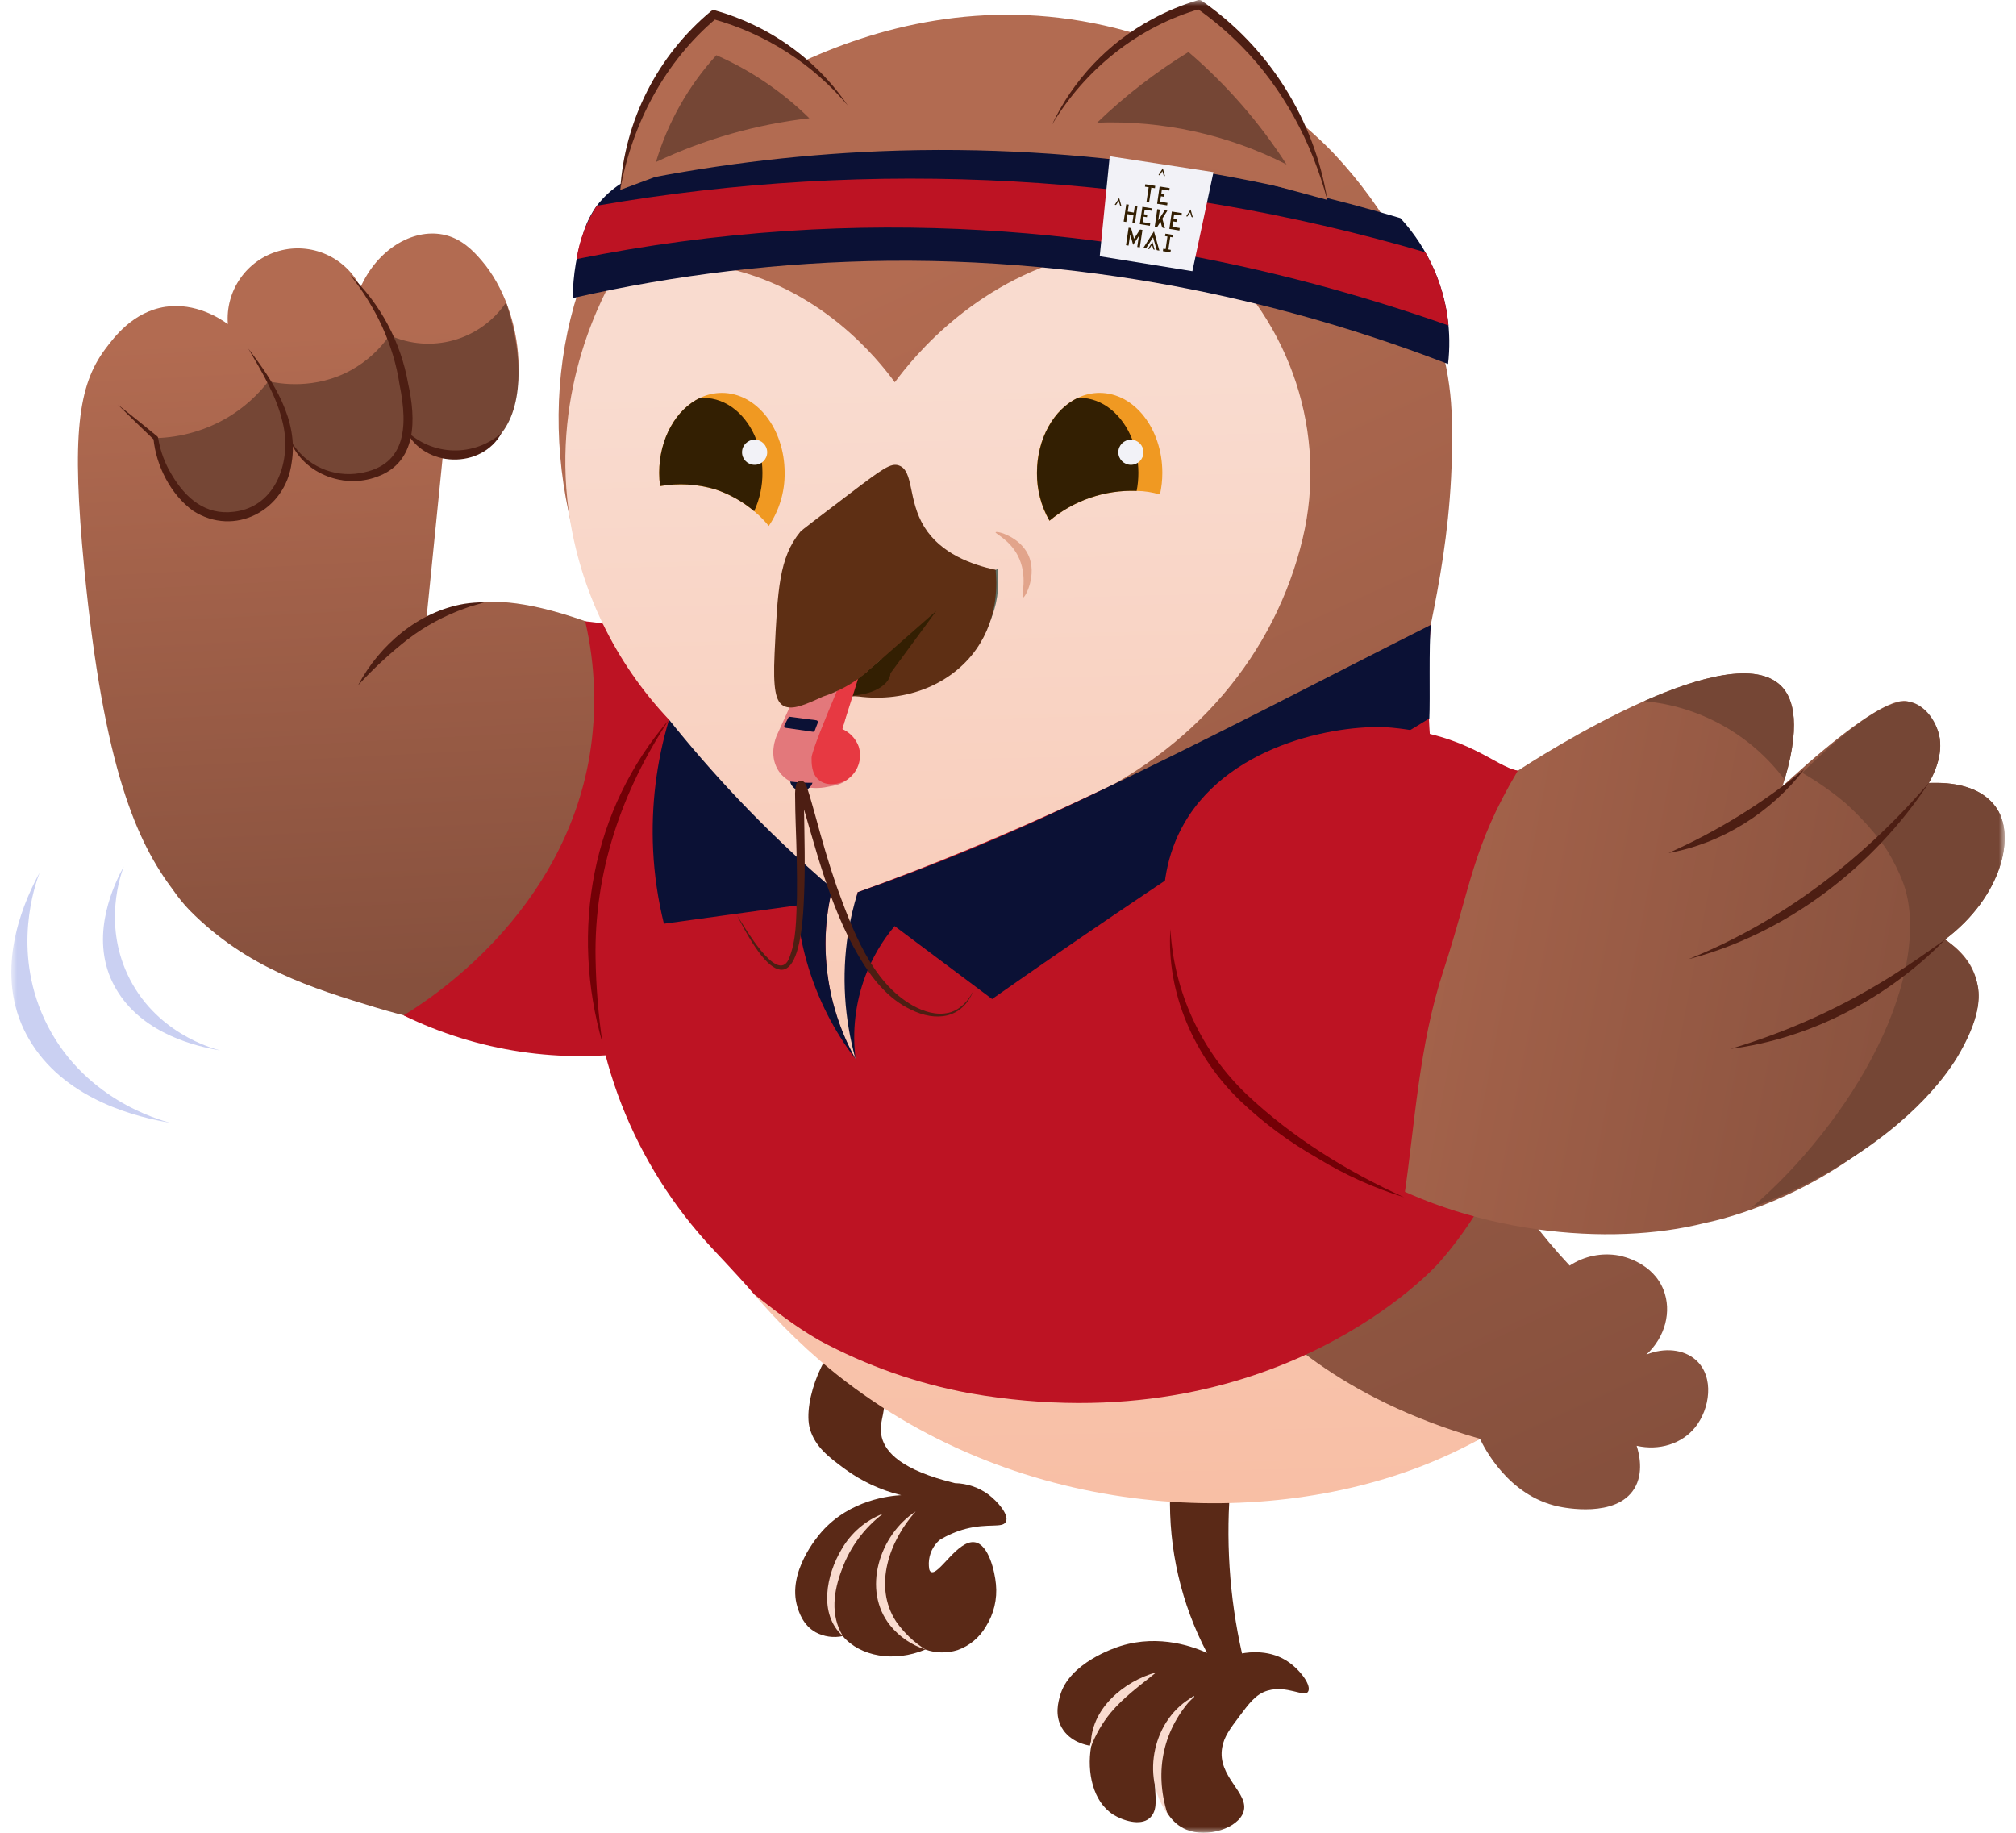 <svg xmlns="http://www.w3.org/2000/svg" width="176" height="160" viewBox="0 0 176 160" fill="none"><g id="Clip path group"><mask id="mask0_267_2649" style="mask-type:luminance" maskUnits="userSpaceOnUse" x="0" y="0" width="176" height="160"><g id="clip0_3535_1563"><path id="Vector" d="M175.013 0H0.988V160H175.013V0Z" fill="white"></path></g></mask><g mask="url(#mask0_267_2649)"><g id="Group"><path id="Vector_2" d="M86.288 130.468C85.44 129.846 84.421 129.5 83.37 129.479C78.671 128.338 77.311 126.764 76.984 125.485C76.603 123.988 77.653 122.943 76.984 121.239C76.388 119.721 75.608 116.484 74.163 116.728C72.147 117.065 69.999 122.348 70.715 124.768C71.179 126.323 72.373 127.212 73.693 128.194C75.181 129.299 76.876 130.092 78.677 130.527C77.735 130.582 74.232 130.901 71.734 133.724C71.391 134.112 68.692 137.248 69.612 140.276C69.75 140.724 70.092 141.868 71.203 142.494C71.929 142.885 72.769 143.004 73.574 142.831C75.107 144.625 78.061 145.145 80.787 144.004C81.697 144.325 82.687 144.341 83.606 144.049C84.638 143.68 85.506 142.96 86.059 142.014C86.764 140.91 87.077 139.602 86.948 138.299C86.844 137.177 86.314 134.849 85.121 134.642C83.609 134.377 81.938 137.606 81.273 137.224C81.095 137.124 81.092 136.818 81.087 136.447C81.097 136.067 81.185 135.694 81.345 135.35C81.506 135.007 81.736 134.7 82.021 134.449C82.726 134.013 83.492 133.684 84.293 133.472C86.269 132.955 87.518 133.424 87.81 132.859C88.136 132.257 87.081 131.065 86.288 130.468Z" fill="#5A2917"></path><path id="Vector_3" d="M79.941 131.949C77.65 134.505 76.21 138.464 78.231 141.558C78.914 142.536 79.786 143.368 80.795 144.004C79.596 143.62 78.532 142.898 77.732 141.924C75.205 138.806 76.791 133.987 79.941 131.949Z" fill="#F9DBCF"></path><path id="Vector_4" d="M77.105 132.135C75.461 133.374 74.212 135.062 73.506 136.996C72.779 138.888 72.464 141 73.588 142.834C71.427 140.905 72.145 137.463 73.477 135.247C74.293 133.824 75.574 132.725 77.105 132.135Z" fill="#F9DBCF"></path><path id="Vector_5" d="M112.557 145.14C110.945 143.972 109.033 144.232 108.428 144.344C107.31 139.385 106.981 134.28 107.455 129.219L102.151 130.378C102.011 135.219 103.121 140.013 105.373 144.299C104.336 143.829 101.289 142.622 97.834 143.694C97.404 143.829 93.307 145.153 92.53 148.08C92.408 148.539 92.06 149.696 92.681 150.805C93.407 152.1 94.906 152.36 95.147 152.397C95.487 151.148 95.248 152.509 95.248 152.509C94.879 154.709 95.402 157.285 97.197 158.421C98.014 158.933 99.531 159.419 100.329 158.75C101.687 157.612 99.976 155.136 101.39 151.875C102.376 149.571 104.137 147.953 104.254 148.085C104.371 148.218 102.244 149.457 101.39 151.875C100.462 154.494 100.968 158.66 103.565 159.724C105.402 160.478 108.091 159.599 108.555 158.185C109.102 156.521 106.235 155.128 106.699 152.549C106.861 151.615 107.394 150.909 108.179 149.863C109.009 148.762 109.614 147.897 110.666 147.589C112.343 147.096 113.849 148.192 114.188 147.695C114.528 147.199 113.621 145.91 112.557 145.14Z" fill="#5A2917"></path><path id="Vector_6" d="M100.944 145.995C99.56 147.114 98.094 148.163 96.948 149.54C96.221 150.431 95.644 151.433 95.237 152.509C95.126 149.171 98.192 146.74 100.944 145.995Z" fill="#F9DBCF"></path><path id="Vector_7" d="M104.231 148.086C101.534 150.933 100.751 154.587 101.908 158.318C99.553 155.065 100.669 149.98 104.231 148.086Z" fill="#F9DBCF"></path><path id="Vector_8" d="M60.312 89.553C52.651 90.824 42.995 91.058 32.732 87.932C27.279 86.273 21.564 84.535 16.555 79.472C16.047 78.942 15.582 78.373 15.162 77.771C11.956 73.525 9.063 67.157 7.355 49.617C6.223 37.941 6.825 33.65 9.169 30.495C9.965 29.433 11.614 27.204 14.454 26.78C17.069 26.403 19.183 27.783 19.893 28.292C19.781 26.875 20.165 25.462 20.98 24.297C21.795 23.131 22.99 22.285 24.359 21.905C25.729 21.524 27.188 21.633 28.487 22.211C29.786 22.789 30.843 23.801 31.477 25.074C32.949 21.775 35.986 19.963 38.654 20.472C40.292 20.788 41.345 21.929 42.043 22.741C45.922 27.252 46.596 35.972 42.48 38.928C41.796 39.419 40.624 40.016 38.638 40.003L37.206 54.258C38.432 53.65 39.711 53.157 41.027 52.782C41.027 52.782 41.173 52.742 41.335 52.708C42.462 52.469 45.291 52.177 51.094 54.231C55.517 55.811 59.683 58.033 63.46 60.825C62.41 70.407 61.36 79.983 60.312 89.553Z" fill="url(#paint0_linear_267_2649)"></path><path id="Vector_9" d="M44.184 26.398C43.101 28.002 41.485 29.17 39.624 29.695C37.762 30.221 35.775 30.07 34.014 29.269C33.146 30.52 32.005 31.556 30.677 32.299C27.495 34.061 24.347 33.486 23.432 33.284C22.476 34.522 21.301 35.574 19.966 36.389C18.041 37.547 15.848 38.187 13.602 38.246C13.97 41.582 15.901 44.233 18.46 44.914C19.7 45.248 21.018 45.122 22.173 44.562C24.249 43.5 25.474 41 25.241 38.193C26.708 41.303 29.988 42.635 32.401 41.669C34.815 40.703 35.409 37.8 35.451 37.567C35.737 37.883 37.787 40.08 40.49 39.727C41.505 39.575 42.453 39.123 43.208 38.426C45.611 36.298 45.873 31.543 44.184 26.398Z" fill="#754635"></path><path id="Vector_10" d="M51.09 54.242C51.986 58.095 52.115 62.087 51.47 65.989C49.139 79.772 37.621 87.178 35.234 88.643C41.709 91.797 48.994 92.889 56.108 91.772C58.627 90.299 60.818 88.328 62.55 85.979C67.8 78.774 69.524 66.44 62.706 59.443C58.638 55.25 53.31 54.441 51.09 54.242Z" fill="#BD1323"></path><path id="Vector_11" d="M21.7 30.46C23.853 33.281 26.086 36.651 25.463 40.388C24.932 44.551 20.466 46.923 16.86 44.596C14.895 43.182 13.624 40.656 13.396 38.283L13.463 38.411L11.871 36.882C11.341 36.371 10.817 35.854 10.299 35.332C10.88 35.786 11.455 36.243 12.028 36.707L13.738 38.103C13.777 38.135 13.8 38.181 13.805 38.23C13.989 39.376 14.396 40.474 15.003 41.462C16.215 43.511 17.95 44.997 20.427 44.678C24.161 44.246 25.5 40.12 24.67 36.856C24.139 34.555 22.874 32.493 21.694 30.46H21.7Z" fill="#4D1E13"></path><path id="Vector_12" d="M30.567 23.994C33.218 26.537 34.991 29.859 35.63 33.478C36.312 36.548 36.457 40.364 32.891 41.632C29.91 42.731 26.261 41.266 25.234 38.198C25.767 39.242 26.602 40.102 27.628 40.666C28.655 41.231 29.828 41.474 30.994 41.364C35.503 40.876 35.627 37.278 34.89 33.618C34.36 30.065 32.814 26.814 30.567 23.994Z" fill="#4D1E13"></path><path id="Vector_13" d="M35.434 37.572C36.543 38.656 38.021 39.281 39.571 39.322C41.121 39.364 42.629 38.818 43.795 37.795C42.048 40.998 37.009 40.857 35.434 37.572Z" fill="#4D1E13"></path><path id="Vector_14" d="M31.275 59.798C33.153 56.282 36.555 53.379 40.557 52.711C41.122 52.625 41.693 52.582 42.265 52.583C42 52.676 41.735 52.756 41.451 52.833L41.048 52.947L40.653 53.09C38.828 53.729 37.116 54.652 35.58 55.826C34.041 57.034 32.604 58.365 31.281 59.806L31.275 59.798Z" fill="#4D1E13"></path><path id="Vector_15" d="M114.782 129.797C101.824 131.795 89.058 129.325 81.468 125.35C63.679 116.044 53.667 90.588 58.396 62.826C49.541 51.893 46.523 37.782 50.469 25.488C50.826 24.338 51.252 23.212 51.747 22.115C52.984 19.52 54.536 17.087 56.37 14.873C58.879 11.909 75.379 -2.489 96.414 2.226C108.136 4.853 115.161 12.045 116.524 13.483C120.875 18.139 124.034 23.779 125.732 29.922C126.298 31.868 126.631 33.875 126.724 35.9C127.121 46.78 124.777 54.475 123.454 61.658C123.189 63.052 119.852 83.718 130.479 101.728C132.337 104.878 134.536 107.814 137.034 110.484C138.301 109.647 139.843 109.332 141.336 109.606C141.739 109.686 144.29 110.245 145.221 112.591C145.969 114.47 145.378 116.741 143.728 118.254C145.295 117.62 146.987 117.779 148.051 118.726C149.695 120.186 149.287 123.014 147.974 124.625C146.81 126.055 144.829 126.663 142.882 126.217C143.086 126.865 143.529 128.568 142.673 129.964C141.081 132.543 136.554 131.625 136.043 131.514C131.664 130.572 129.572 126.374 129.209 125.618C124.598 127.623 119.75 129.028 114.782 129.797Z" fill="url(#paint1_linear_267_2649)"></path><path id="Vector_16" d="M129.218 125.612C127.464 126.573 125.646 127.411 123.777 128.12C108.902 133.751 87.405 132.366 71.607 118.798C59.994 108.813 50.723 91.602 54.011 74.558C54.821 70.432 56.306 66.468 58.406 62.826C53.673 57.831 50.614 51.484 49.654 44.668C48.161 33.77 52.675 25.618 54.088 23.269C56.956 22.726 59.901 22.726 62.768 23.269C71.602 24.968 76.68 31.405 78.118 33.371C79.799 31.103 85.419 24.132 95.194 22.073C98.591 21.365 102.091 21.313 105.507 21.921C112.718 28.181 115.908 37.88 113.728 47.011C111.363 56.959 104.319 65.623 93.502 70.325C94.297 74.462 94.78 76.415 96.735 83.699C100.744 98.633 102.85 106.228 107.873 112.39C110.745 115.892 116.953 122.099 129.218 125.612Z" fill="url(#paint2_linear_267_2649)"></path><path id="Vector_17" d="M58.406 62.826C58.406 63.92 58.448 68.696 62.118 72.777C66.234 77.339 71.724 77.535 72.654 77.554C71.949 80.462 71.882 83.488 72.458 86.425C72.879 88.538 73.629 90.572 74.683 92.451C73.661 87.644 73.726 82.669 74.874 77.891C81.207 75.595 87.951 72.849 94.976 69.532C105.849 64.413 116.78 59.862 124.906 54.55C124.309 62.03 124.564 73.364 130.496 85.618C131.486 87.664 132.979 89.29 134.291 90.856C132.7 101.396 127.927 107.629 125.619 110.246C125.619 110.246 111.453 126.292 84.681 121.635C80.085 120.792 75.65 119.234 71.535 117.018C69.31 115.741 67.653 114.399 65.844 112.995C65.255 112.286 63.837 110.747 62.248 109.057C55.303 101.653 51.402 91.835 51.656 81.685C51.708 77.88 52.459 74.116 53.873 70.583C55.026 67.804 56.55 65.194 58.406 62.826Z" fill="#BD1323"></path><path id="Vector_18" d="M58.406 62.826C57.3 66.523 56.831 70.382 57.019 74.236C57.125 76.396 57.441 78.54 57.96 80.639L69.533 79.047C69.814 82.368 70.733 85.604 72.241 88.576C72.938 89.944 73.759 91.244 74.694 92.461C72.976 89.365 72.072 85.884 72.066 82.343C72.075 80.733 72.276 79.129 72.665 77.567C69.792 75.108 67.048 72.501 64.444 69.757C62.19 67.374 60.185 65.05 58.406 62.826Z" fill="#0B1135"></path><path id="Vector_19" d="M77.999 57.742C78.412 58.687 81.401 58.511 83.475 57.426C86.127 56.041 87.453 52.976 87.095 49.651C78.715 55.022 77.654 56.956 77.999 57.742Z" fill="#606E64"></path><path id="Vector_20" d="M78.12 56.755C80.013 58.044 82.612 56.688 83.013 56.489C86.444 54.698 86.879 50.283 86.922 49.757C81.127 49.893 76.993 51.448 76.6 53.639C76.407 54.717 77.12 56.075 78.12 56.755Z" fill="#2E3530"></path><path id="Vector_21" d="M76.636 57.853C75.087 59.108 73.846 60.077 72.584 60.717C73.781 60.838 74.989 60.812 76.18 60.639C77.67 60.456 78.463 60.35 79.057 59.772L79.097 59.729C80.423 58.373 78.469 56.312 77.026 57.532L76.636 57.853Z" fill="#331F02"></path><path id="Vector_22" d="M68.501 41.279C68.522 42.931 68.038 44.549 67.115 45.918C66.734 45.446 66.306 45.014 65.839 44.628C64.837 43.779 63.681 43.131 62.434 42.72C60.874 42.254 59.227 42.156 57.623 42.436C57.574 42.052 57.549 41.666 57.549 41.279C57.549 38.283 59.029 35.725 61.11 34.735C61.708 34.448 62.362 34.298 63.025 34.298C66.048 34.298 68.501 37.423 68.501 41.279Z" fill="#F09922"></path><path id="Vector_23" d="M101.472 41.279C101.473 41.916 101.403 42.55 101.265 43.171C100.602 42.971 99.915 42.865 99.223 42.855C96.452 42.752 93.741 43.681 91.615 45.461C90.885 44.189 90.508 42.745 90.522 41.279C90.522 38.275 92.012 35.707 94.099 34.727C94.693 34.445 95.341 34.298 95.998 34.298C99.024 34.298 101.472 37.423 101.472 41.279Z" fill="#F09922"></path><path id="Vector_24" d="M66.563 41.279C66.57 42.435 66.323 43.578 65.839 44.628C64.837 43.779 63.681 43.131 62.434 42.72C60.874 42.254 59.227 42.157 57.623 42.436C57.574 42.052 57.549 41.666 57.549 41.279C57.549 38.283 59.029 35.725 61.11 34.735C61.211 34.735 61.317 34.735 61.423 34.735C63.449 34.735 65.205 36.232 66.04 38.408C66.283 39.045 66.443 39.71 66.515 40.388C66.547 40.684 66.563 40.981 66.563 41.279Z" fill="#331F02"></path><path id="Vector_25" d="M99.382 41.279C99.382 41.808 99.332 42.336 99.231 42.855C96.46 42.752 93.749 43.681 91.622 45.461C90.893 44.189 90.516 42.745 90.53 41.279C90.53 38.275 92.02 35.706 94.107 34.727H94.24C96.266 34.727 98.019 36.221 98.857 38.392C99.105 39.039 99.265 39.716 99.334 40.406C99.366 40.696 99.382 40.987 99.382 41.279Z" fill="#331F02"></path><path id="Vector_26" d="M65.879 40.581C66.486 40.581 66.977 40.09 66.977 39.483C66.977 38.876 66.486 38.384 65.879 38.384C65.273 38.384 64.781 38.876 64.781 39.483C64.781 40.09 65.273 40.581 65.879 40.581Z" fill="#F2F2F7"></path><path id="Vector_27" d="M98.729 40.581C99.335 40.581 99.827 40.09 99.827 39.483C99.827 38.876 99.335 38.384 98.729 38.384C98.122 38.384 97.631 38.876 97.631 39.483C97.631 40.09 98.122 40.581 98.729 40.581Z" fill="#F2F2F7"></path><path id="Vector_28" d="M86.919 46.467C87.009 46.323 88.998 46.833 89.759 48.42C90.592 50.155 89.494 52.209 89.3 52.177C89.107 52.145 89.796 50.277 88.839 48.475C88.107 47.096 86.85 46.583 86.919 46.467Z" fill="#E2A48B"></path><path id="Vector_29" d="M74.028 81.542C73.474 85.184 73.701 88.903 74.694 92.451C74.39 90.019 74.677 87.549 75.529 85.251C76.131 83.647 77.002 82.157 78.104 80.847L86.612 87.215C93.67 82.262 100.986 77.304 108.562 72.342C113.635 69.019 119.809 65.822 124.784 62.715C124.869 61.011 124.726 56.375 124.917 54.552C115.412 59.329 105.642 64.516 93.279 70.352C87.281 73.181 81.142 75.698 74.885 77.893C74.508 79.086 74.222 80.306 74.028 81.542Z" fill="#0B1135"></path><path id="Vector_30" d="M122.261 19.042C111.032 15.682 95.364 12.443 76.758 13.204C69.164 13.526 61.609 14.477 54.172 16.049C53.377 16.563 52.676 17.21 52.1 17.962C51.627 18.617 51.257 19.341 51.002 20.109C50.356 22.014 50.018 24.009 50 26.021C59.023 23.964 68.239 22.873 77.493 22.768C98.221 22.553 115.196 27.462 126.419 31.774C126.739 29.035 126.344 26.261 125.273 23.72C124.543 22 123.524 20.418 122.261 19.042Z" fill="#0B1135"></path><path id="Vector_31" d="M50.336 22.616C56.388 21.395 62.514 20.576 68.674 20.164C92.277 18.593 112.267 23.428 126.455 28.412C126.344 27.201 126.092 26.006 125.705 24.853C125.374 23.871 124.95 22.923 124.437 22.022C100.952 15.156 76.208 13.765 52.102 17.957C51.665 18.633 51.297 19.353 51.004 20.103C50.689 20.914 50.465 21.757 50.336 22.616Z" fill="#BD1323"></path><path id="Vector_32" d="M104.096 23.675L96.008 22.37L96.88 13.64L105.937 15.027L104.096 23.675Z" fill="#F2F2F7"></path><path id="Vector_33" d="M98.667 20.497L98.523 21.441L98.301 21.404L98.529 19.878C98.595 19.878 98.659 19.897 98.722 19.913C98.738 19.913 98.752 19.947 98.76 19.968C98.831 20.234 98.903 20.499 98.977 20.748C98.977 20.775 98.977 20.799 99.001 20.834L99.041 20.783C99.189 20.552 99.338 20.321 99.484 20.09C99.491 20.072 99.504 20.057 99.522 20.049C99.54 20.041 99.561 20.039 99.579 20.045C99.631 20.057 99.683 20.066 99.736 20.072L99.507 21.598L99.282 21.561L99.423 20.627H99.407L98.924 21.377L98.683 20.507L98.667 20.497Z" fill="#331F02"></path><path id="Vector_34" d="M99.077 19.499L98.857 19.462L98.958 18.777L98.427 18.695L98.324 19.377L98.096 19.342L98.324 17.83L98.544 17.864L98.454 18.469L98.984 18.554L99.074 17.949L99.302 17.983L99.077 19.499Z" fill="#331F02"></path><path id="Vector_35" d="M101.696 19.918H101.675C101.468 19.891 101.468 19.891 101.41 19.695C101.381 19.589 101.349 19.483 101.32 19.376C101.321 19.369 101.321 19.362 101.32 19.355L101.275 19.419C101.2 19.536 101.123 19.652 101.052 19.772C101.046 19.786 101.035 19.797 101.021 19.803C101.008 19.81 100.992 19.811 100.978 19.806C100.922 19.806 100.869 19.788 100.811 19.777L101.031 18.259L101.253 18.296L101.118 19.228L101.153 19.18C101.32 18.915 101.487 18.649 101.649 18.403C101.656 18.387 101.668 18.375 101.684 18.368C101.699 18.36 101.717 18.359 101.733 18.363C101.789 18.376 101.847 18.381 101.911 18.392C101.895 18.419 101.885 18.44 101.871 18.458C101.747 18.657 101.606 18.856 101.492 19.058C101.48 19.088 101.48 19.121 101.492 19.151C101.553 19.382 101.619 19.607 101.683 19.835C101.689 19.863 101.694 19.89 101.696 19.918Z" fill="#331F02"></path><path id="Vector_36" d="M99.869 18.702L100.158 18.747L100.126 18.962L99.837 18.915L99.766 19.39L100.415 19.493L100.384 19.708L99.506 19.567L99.731 18.055L100.606 18.196L100.575 18.405L99.93 18.302L99.869 18.702Z" fill="#331F02"></path><path id="Vector_37" d="M103.149 18.82L102.502 18.716L102.444 19.111L102.73 19.159L102.701 19.374L102.415 19.329L102.346 19.804L102.993 19.907L102.964 20.122L102.086 19.982L102.303 18.467L103.179 18.607L103.149 18.82Z" fill="#331F02"></path><path id="Vector_38" d="M101.238 16.282L102.111 16.42L102.079 16.633L101.435 16.532L101.379 16.925L101.665 16.97L101.634 17.182L101.347 17.137L101.278 17.609L101.923 17.713L101.891 17.928L101.016 17.79L101.238 16.282Z" fill="#331F02"></path><path id="Vector_39" d="M99.809 21.651L100.742 20.194L101.214 21.877C101.144 21.869 101.074 21.857 101.005 21.842C100.989 21.842 100.973 21.805 100.967 21.786C100.872 21.449 100.777 21.115 100.684 20.778L100.665 20.72L100.623 20.78L100.076 21.635C100.073 21.645 100.067 21.654 100.061 21.661C100.053 21.669 100.045 21.675 100.036 21.679C100.026 21.683 100.016 21.685 100.006 21.686C99.996 21.686 99.985 21.684 99.976 21.68C99.925 21.667 99.875 21.662 99.809 21.651Z" fill="#331F02"></path><path id="Vector_40" d="M101.919 20.645L101.71 20.61L101.742 20.398L102.399 20.504L102.37 20.717L102.161 20.682L102.004 21.778L102.214 21.812L102.182 22.03L101.521 21.924L101.551 21.709L101.76 21.744L101.919 20.645Z" fill="#331F02"></path><path id="Vector_41" d="M100.279 16.346L99.955 16.296L99.987 16.084L100.854 16.224L100.825 16.431L100.509 16.381L100.316 17.676L100.088 17.639L100.279 16.346Z" fill="#331F02"></path><path id="Vector_42" d="M100.802 21.799C100.725 21.799 100.688 21.783 100.672 21.714C100.646 21.6 100.608 21.489 100.574 21.364L100.534 21.414C100.481 21.497 100.423 21.579 100.375 21.68C100.327 21.781 100.296 21.746 100.227 21.717L100.608 21.117L100.802 21.799Z" fill="#331F02"></path><path id="Vector_43" d="M97.703 17.283L97.894 17.965C97.793 17.965 97.79 17.965 97.764 17.88L97.668 17.532L97.578 17.665C97.541 17.723 97.499 17.779 97.467 17.84C97.435 17.901 97.385 17.901 97.318 17.877L97.703 17.283Z" fill="#331F02"></path><path id="Vector_44" d="M104.136 18.968C104.054 18.968 104.019 18.952 104.003 18.878C103.988 18.803 103.942 18.66 103.905 18.535L103.863 18.594C103.812 18.673 103.757 18.75 103.712 18.835C103.667 18.92 103.632 18.912 103.561 18.878L103.94 18.283L104.136 18.968Z" fill="#331F02"></path><path id="Vector_45" d="M101.479 14.934L101.288 15.229C101.24 15.306 101.24 15.306 101.137 15.277L101.513 14.69L101.704 15.359C101.622 15.378 101.603 15.359 101.582 15.293C101.548 15.179 101.516 15.065 101.479 14.934Z" fill="#331F02"></path><path id="Vector_46" d="M58.406 62.826C54.266 69.078 51.858 76.134 51.993 83.665C52.035 86.139 52.236 88.608 52.595 91.057C49.766 81.221 51.664 70.641 58.406 62.826Z" fill="#730006"></path><path id="Vector_47" d="M73.536 63.649C73.955 62.203 74.373 60.757 74.79 59.308C74.49 59.577 74.157 59.81 73.801 60C73.315 60.275 72.776 60.442 72.22 60.491C71.664 60.541 71.103 60.471 70.576 60.287C70.286 60.198 70.024 60.033 69.818 59.809L67.824 64.182C67.744 64.363 67.116 65.843 67.898 67.175C68.479 68.165 69.505 68.473 69.99 68.619C70.734 68.829 71.519 68.852 72.274 68.685C72.929 68.569 73.425 68.481 73.913 68.096C74.297 67.79 74.593 67.385 74.767 66.924C74.942 66.464 74.989 65.965 74.904 65.48C74.815 65.097 74.648 64.736 74.412 64.421C74.177 64.106 73.879 63.843 73.536 63.649Z" fill="#E3787B"></path><path id="Vector_48" d="M73.535 63.649C73.954 62.203 74.525 60.573 74.944 59.138C74.35 59.583 73.721 59.979 73.063 60.321C72.133 62.534 70.86 65.605 70.852 66.159C70.852 66.589 70.825 67.566 71.515 68.115C72.204 68.664 73.254 68.486 73.901 68.096C74.377 67.793 74.74 67.341 74.931 66.81C75.124 66.279 75.134 65.699 74.962 65.161C74.838 64.826 74.648 64.519 74.403 64.259C74.158 64 73.863 63.792 73.535 63.649Z" fill="#E73942"></path><path id="Vector_49" d="M68.978 68.229C69.258 68.263 69.549 68.289 69.854 68.308C70.233 68.332 70.594 68.34 70.933 68.335C70.87 68.529 70.752 68.7 70.592 68.827C70.433 68.954 70.24 69.031 70.037 69.049C69.793 69.055 69.555 68.976 69.362 68.827C69.169 68.677 69.034 68.466 68.978 68.229Z" fill="#0B1135"></path><path id="Vector_50" d="M68.978 62.577L71.267 62.879C71.291 62.882 71.314 62.891 71.335 62.904C71.355 62.918 71.372 62.936 71.384 62.957C71.397 62.978 71.404 63.001 71.406 63.026C71.407 63.05 71.403 63.074 71.394 63.097L71.129 63.784C71.116 63.818 71.092 63.846 71.06 63.863C71.029 63.881 70.992 63.888 70.957 63.882L68.602 63.543C68.577 63.539 68.553 63.53 68.532 63.515C68.511 63.5 68.494 63.481 68.483 63.458C68.471 63.436 68.465 63.41 68.465 63.385C68.465 63.359 68.471 63.334 68.483 63.312L68.817 62.662C68.832 62.633 68.855 62.609 68.884 62.594C68.913 62.578 68.946 62.573 68.978 62.577Z" fill="#0B1135"></path><path id="Vector_51" d="M64.359 79.929C64.937 80.788 67.806 85.918 68.846 83.763C69.562 82.078 69.493 80.159 69.575 78.35C69.602 76.227 69.543 74.104 69.466 71.957C69.437 71.183 69.421 70.323 69.416 69.543C69.397 69.175 69.43 68.807 69.514 68.449C69.548 68.361 69.609 68.285 69.687 68.232C69.737 68.2 69.794 68.179 69.853 68.169C69.913 68.16 69.973 68.163 70.031 68.179C70.104 68.198 70.171 68.237 70.222 68.293C70.358 68.494 70.46 68.718 70.522 68.954C70.694 69.452 71.052 70.75 71.201 71.281C71.76 73.34 72.347 75.386 73.041 77.384C74.407 81.115 76.075 85.753 79.695 87.786C80.65 88.317 81.774 88.669 82.859 88.404C83.829 88.152 84.548 87.369 84.981 86.488C83.999 88.951 81.689 89.222 79.507 88.131C77.513 87.189 76.088 85.379 74.999 83.521C72.317 78.992 71.177 73.812 69.652 68.844L69.623 68.776C69.657 68.827 69.704 68.868 69.759 68.895C69.814 68.922 69.876 68.935 69.937 68.931C69.999 68.927 70.058 68.907 70.109 68.874C70.161 68.84 70.202 68.793 70.23 68.739C70.184 69.268 70.169 69.799 70.188 70.331C70.228 72.984 70.312 75.694 70.188 78.36C69.923 85.756 67.968 87.096 64.353 79.921L64.359 79.929Z" fill="#4D1E13"></path><path id="Vector_52" d="M78.468 40.634C77.782 40.398 77.092 40.884 74.175 43.105C71.382 45.228 69.98 46.289 69.879 46.414C68.022 48.664 67.884 51.456 67.622 57.057C67.476 60.194 67.728 61.263 68.418 61.627C69.181 62.03 70.34 61.502 71.865 60.804C72.82 60.495 73.728 60.058 74.565 59.504C75.708 58.769 76.392 57.994 77.018 57.532C77.734 58.132 77.744 58.639 77.739 58.766C77.713 59.647 76.448 60.597 74.498 60.709C74.495 60.709 74.492 60.71 74.489 60.712C74.487 60.715 74.485 60.718 74.485 60.722C74.485 60.725 74.487 60.729 74.489 60.731C74.492 60.734 74.495 60.735 74.498 60.735C78.781 61.454 82.969 59.889 85.228 56.68C87.222 53.854 87.024 50.744 86.915 49.747C84.873 49.306 82.141 48.351 80.688 45.992C79.235 43.633 79.797 41.096 78.468 40.634Z" fill="#5E2F14"></path><path id="Vector_53" d="M164.4 98.96C157.879 104.567 150.692 106.39 148.849 106.761C140.554 108.884 128.026 107.738 118.471 101.836C116.108 100.379 101.249 91.222 102.185 78.992C102.265 77.93 102.45 75.592 103.837 73.244C107.876 66.408 119.306 64.092 132.51 67.284C133.21 66.825 138.238 63.556 143.524 61.213C148.316 59.09 153.32 57.715 155.497 59.886C156.256 60.645 157.425 62.587 155.797 68.056C155.739 68.247 155.68 68.441 155.614 68.64C156.94 67.435 164.429 60.448 166.644 61.255C167.279 61.488 167.85 61.87 168.308 62.369C168.766 62.868 169.099 63.47 169.277 64.124C169.707 65.886 168.746 67.751 168.386 68.348C168.813 68.372 172.419 68.019 174.191 70.389C176.047 72.835 174.809 78.243 169.805 82.014C170.839 82.725 172.215 83.871 172.613 85.851C173.509 90.007 168.892 95.247 164.4 98.96Z" fill="url(#paint3_linear_267_2649)"></path><path id="Vector_54" d="M102.963 86.549C103.992 89.317 106.766 95.571 113.354 100.244C116.147 102.217 119.275 103.667 122.585 104.524C123.529 98.177 123.845 91.355 126.014 84.731C128.401 77.482 128.499 74.006 132.509 67.284C130.427 66.857 128.21 64.166 121.514 63.527C117.472 63.142 107.562 64.67 103.398 71.851C100.205 77.362 101.916 83.736 102.963 86.549Z" fill="#BD1323"></path><path id="Vector_55" d="M172.616 85.854C172.112 83.816 170.579 82.561 169.808 82.019C174.809 78.249 176.053 72.843 174.191 70.394C172.42 68.025 168.816 68.377 168.386 68.353C168.755 67.757 169.712 65.888 169.277 64.132C168.842 62.375 167.593 61.375 166.644 61.261C163.992 60.939 158.953 65.899 157.333 67.465C158.673 68.233 159.942 69.121 161.122 70.118C162.041 70.945 162.897 71.838 163.684 72.79C164.071 73.259 164.431 73.749 164.764 74.258C165.304 75.14 165.764 76.07 166.137 77.036C167.463 80.571 166.612 85.941 163.957 91.294C161.372 96.643 156.993 101.974 152.92 105.416C155.902 104.332 158.758 102.928 161.438 101.229C168.134 96.983 170.563 92.859 171.139 91.838C173.07 88.417 172.81 86.634 172.616 85.854Z" fill="#754635"></path><path id="Vector_56" d="M151.094 91.559C156.158 90.057 160.987 87.853 165.441 85.013C166.926 84.065 168.358 83.054 169.814 82.019C164.881 87.08 158.127 90.665 151.094 91.559Z" fill="#4D1E13"></path><path id="Vector_57" d="M147.395 83.739C155.571 80.459 162.654 75.009 168.387 68.348C163.529 75.717 155.974 81.502 147.395 83.739Z" fill="#4D1E13"></path><path id="Vector_58" d="M145.67 74.465C149.93 72.566 153.917 70.105 157.524 67.146C154.655 70.895 150.329 73.639 145.67 74.465Z" fill="#4D1E13"></path><path id="Vector_59" d="M102.177 81.101C102.48 86.608 104.879 91.79 108.881 95.582C112.859 99.326 117.609 102.269 122.587 104.524C119.935 103.705 117.396 102.557 115.029 101.107C112.602 99.733 110.351 98.069 108.327 96.15C104.286 92.299 101.806 86.7 102.177 81.101Z" fill="#730006"></path><path id="Vector_60" d="M155.797 68.059C154.346 66.12 152.503 64.508 150.388 63.328C148.274 62.148 145.935 61.426 143.523 61.21C148.316 59.087 153.32 57.712 155.497 59.883C156.256 60.65 157.425 62.592 155.797 68.059Z" fill="#754635"></path><path id="Vector_61" d="M10.806 75.638C9.97 77.166 7.957 81.351 9.644 85.365C9.835 85.814 10.064 86.245 10.328 86.655C12.657 90.29 17.141 91.355 19.207 91.697C18.533 91.527 13.471 90.15 11.108 85.018C9.053 80.544 10.522 76.418 10.806 75.638Z" fill="#CAD0F2"></path><path id="Vector_62" d="M3.454 76.192C2.319 78.267 -0.415 83.954 1.876 89.412C2.136 90.021 2.446 90.607 2.805 91.164C5.971 96.102 12.063 97.551 14.871 98.018C13.956 97.787 7.077 95.916 3.863 88.943C1.062 82.858 3.057 77.251 3.454 76.192Z" fill="#CAD0F2"></path><path id="Vector_63" d="M75.734 58.615L81.744 53.331L77.283 59.398L75.734 58.615Z" fill="#331F02"></path><path id="Vector_64" d="M54.145 16.579C54.629 12.458 56.173 8.532 58.626 5.185C59.7 3.742 60.939 2.43 62.318 1.276C66.973 2.578 71.078 5.361 74.01 9.205" fill="#B26B51"></path><path id="Vector_65" d="M70.669 10.336C69.495 9.179 68.217 8.132 66.853 7.207C65.491 6.28 64.046 5.48 62.538 4.819C60.101 7.491 58.299 10.678 57.266 14.144C61.494 12.146 66.022 10.855 70.669 10.323V10.336Z" fill="#754635"></path><path id="Vector_66" d="M54.145 16.579C54.334 13.575 55.136 10.642 56.499 7.958C57.861 5.275 59.758 2.898 62.071 0.974C62.12 0.934 62.176 0.907 62.237 0.895C62.298 0.882 62.362 0.885 62.421 0.902C63.594 1.232 64.737 1.665 65.834 2.194C69.133 3.764 71.955 6.184 74.01 9.205C70.926 5.558 66.814 2.926 62.212 1.653L62.567 1.576C58.059 5.349 55.173 10.81 54.145 16.579Z" fill="#4D1E13"></path><path id="Vector_67" d="M115.874 17.45C114.869 12.674 112.645 8.239 109.419 4.578C108.01 3.003 106.421 1.598 104.686 0.393C101.947 1.195 99.398 2.54 97.189 4.348C94.98 6.155 93.156 8.388 91.826 10.914" fill="#B26B51"></path><path id="Vector_68" d="M95.768 10.718C98.199 8.376 100.877 6.305 103.755 4.54C107.07 7.381 109.954 10.688 112.318 14.358C107.201 11.753 101.505 10.496 95.768 10.707V10.718Z" fill="#754635"></path><path id="Vector_69" d="M115.874 17.45C114.53 12.443 112.031 7.733 108.385 4.034C107.18 2.81 105.868 1.698 104.463 0.711L104.794 0.767C99.368 2.317 94.698 6.074 91.826 10.912C93.68 6.975 96.748 3.737 100.578 1.675C101.85 0.982 103.191 0.426 104.579 0.016C104.636 -0 104.695 -0.004 104.753 0.006C104.811 0.015 104.866 0.038 104.914 0.072C107.816 2.081 110.283 4.656 112.167 7.642C114.051 10.628 115.314 13.964 115.879 17.45H115.874Z" fill="#4D1E13"></path></g></g></g><defs><linearGradient id="paint0_linear_267_2649" x1="33.954" y1="28.759" x2="36.928" y2="85.962" gradientUnits="userSpaceOnUse"><stop stop-color="#B26B51"></stop><stop offset="1" stop-color="#86503D"></stop></linearGradient><linearGradient id="paint1_linear_267_2649" x1="75.212" y1="25.066" x2="126.191" y2="135.619" gradientUnits="userSpaceOnUse"><stop stop-color="#B26B51"></stop><stop offset="1" stop-color="#86503D"></stop></linearGradient><linearGradient id="paint2_linear_267_2649" x1="88.126" y1="33.125" x2="90.617" y2="140.913" gradientUnits="userSpaceOnUse"><stop stop-color="#F9DBCF"></stop><stop offset="1" stop-color="#F8BCA1"></stop></linearGradient><linearGradient id="paint3_linear_267_2649" x1="102.828" y1="75.068" x2="172.537" y2="88.572" gradientUnits="userSpaceOnUse"><stop stop-color="#B26B51"></stop><stop offset="1" stop-color="#86503D"></stop></linearGradient></defs></svg>